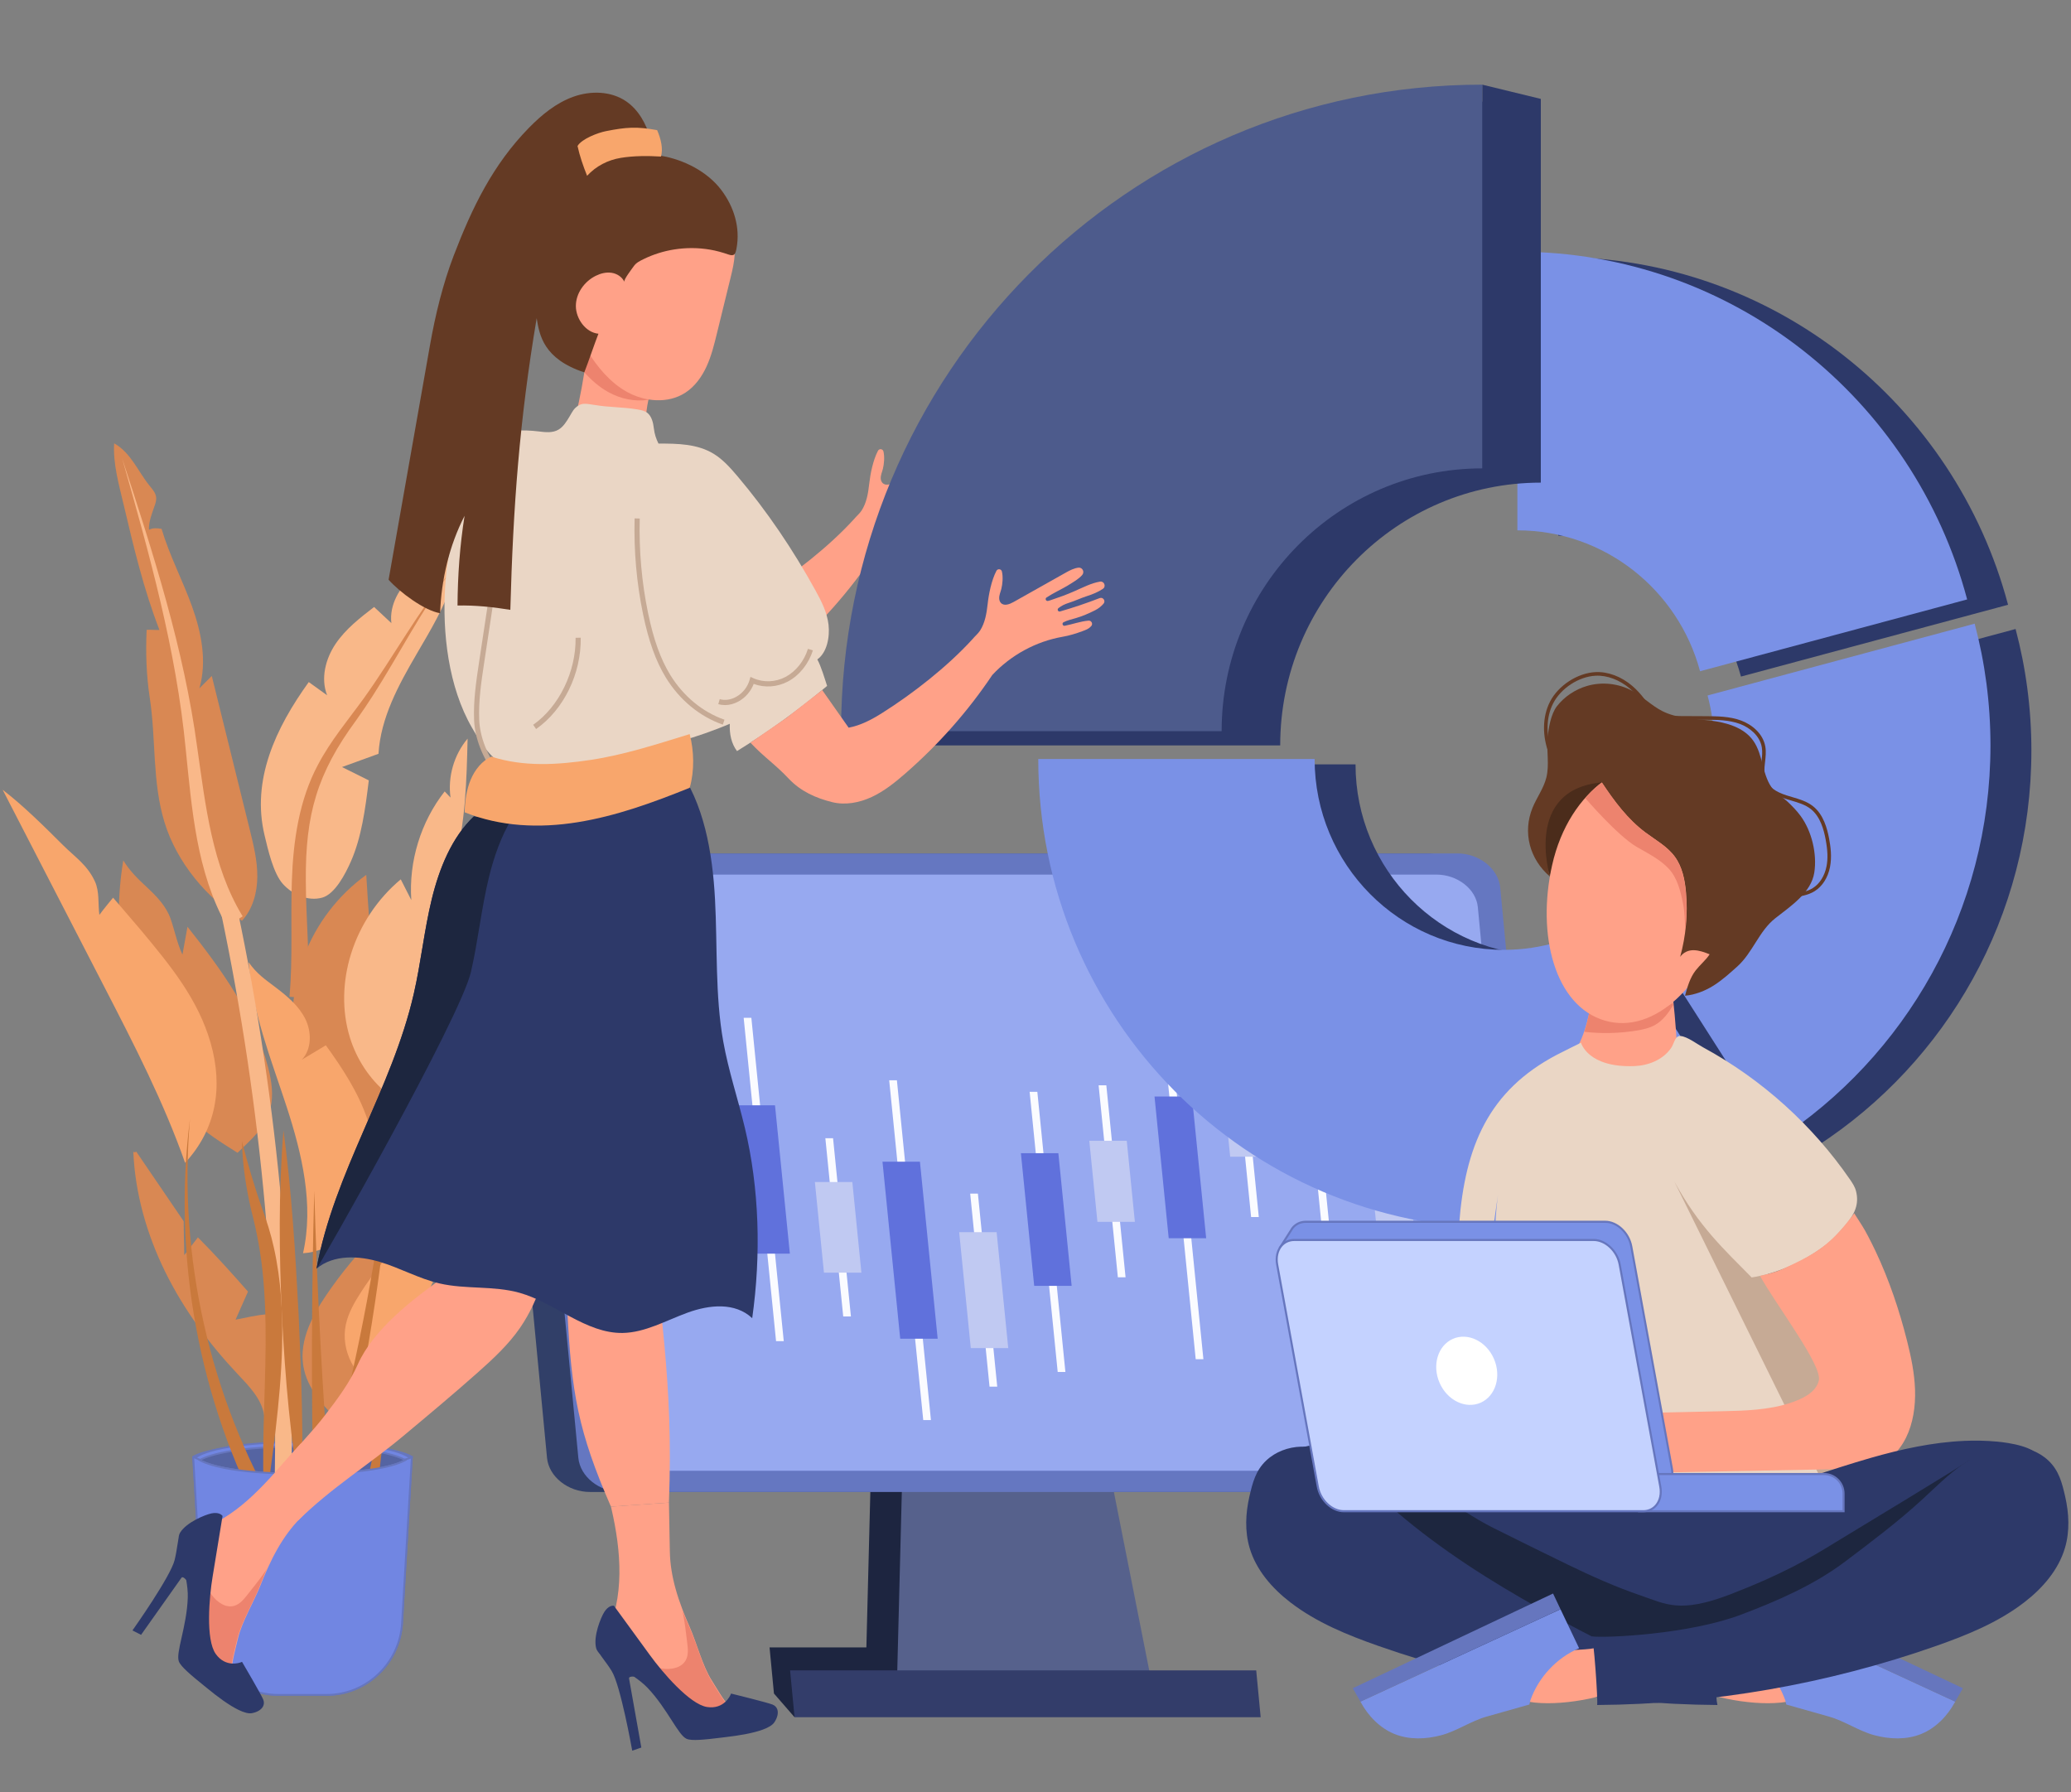 <svg width="690" height="597" viewBox="0 0 690 597" fill="none" xmlns="http://www.w3.org/2000/svg">
<rect x="0" y="0" width="690" height="597" fill="#808080" stroke="none"/>
<g clip-path="url(#clip0_1168_4698)">
<path d="M326.919 159.252C322.586 160.932 318.183 162.419 313.717 163.706C313.06 163.896 312.639 163.037 313.169 162.606C314.175 161.788 315.407 161.219 316.653 160.832C318.61 160.222 320.65 159.242 322.6 158.617C324.557 157.993 326.402 157.244 328.003 156.154C329.15 155.374 328.414 153.543 327.049 153.763C324.058 154.246 321.115 155.837 318.121 157.12C315.568 158.214 313.905 158.835 310.487 159.98C310.268 160.053 309.994 160.125 309.696 160.198C309.015 160.356 308.618 159.442 309.204 159.052C311.356 157.614 314.624 156.096 316.256 155.081C318.306 153.805 319.962 152.884 321.108 151.538C321.974 150.52 321.163 148.961 319.842 149.116C318.432 149.282 316.978 150.003 315.708 150.72C309.878 154.001 304.05 157.279 298.219 160.56C296.878 161.312 295.061 162.023 293.986 160.836C293.644 160.456 293.473 159.946 293.442 159.435C293.377 158.276 293.894 157.255 294.161 156.168C294.541 154.609 294.777 152.242 294.346 150.403C294.137 149.513 292.936 149.361 292.515 150.172C290.828 153.415 289.962 157.907 289.589 161.264C289.254 164.279 288.737 167.46 287.081 170.058C286.458 171.038 285.295 172.007 284.422 173.063C276.152 182.098 264.784 191.01 254.447 197.53C250.96 199.728 247.319 201.663 243.278 202.426L234.473 189.895L222.5 199.2L210.554 207.421C215.461 212.603 218.496 214.314 223.403 219.496C227.294 223.602 232.352 225.893 237.823 227.238C242.21 228.318 246.901 227.414 250.997 225.499C255.093 223.588 258.676 220.721 262.091 217.747C273.137 208.122 282.978 197.064 291.143 184.865C297.336 178.238 305.686 173.687 314.586 172.135C316.8 171.748 318.959 171.1 321.064 170.313C322.337 169.833 323.199 169.582 324.109 168.571C324.766 167.839 324.174 166.67 323.196 166.759C320.485 167.001 317.922 167.964 315.288 168.471C314.579 168.609 314.241 167.625 314.884 167.294C316.136 166.649 317.608 166.325 319.004 165.914C321.19 165.276 323.326 164.351 325.362 163.323C326.44 162.782 327.459 162.019 328.226 161.084C328.982 160.163 328.027 158.828 326.925 159.256L326.919 159.252Z" fill="#FFA188"/>
<path d="M507.512 485.661C508.111 491.943 502.68 497.036 495.378 497.036H196.556C189.254 497.036 182.851 491.94 182.252 485.661L164.137 295.686C163.538 289.4 168.969 284.308 176.271 284.308H475.093C482.395 284.308 488.798 289.4 489.397 295.686L507.512 485.661Z" fill="#313F68"/>
<path d="M372.611 555.203L368.019 548.824H256.394L257.859 564.176L264.723 572.07L266.694 564.545L369.484 564.176L368.926 558.328L373.049 559.815L372.611 555.203Z" fill="#1D2540"/>
<path d="M368.406 565.435H294.001C290.829 565.435 288.303 562.741 288.382 559.45L292.115 412.98C292.122 409.678 294.716 406.98 297.888 406.98H337.017C340.186 406.98 343.317 409.678 343.971 412.98L372.985 559.439C373.635 562.741 371.578 565.439 368.41 565.439L368.406 565.435Z" fill="#1D2540"/>
<path d="M378.897 565.435H304.492C301.323 565.435 298.795 562.741 298.873 559.45L302.607 412.98C302.613 409.678 305.207 406.98 308.379 406.98H347.508C350.677 406.98 353.808 409.678 354.462 412.98L383.476 559.439C384.126 562.741 382.069 565.439 378.901 565.439L378.897 565.435Z" fill="#56618C"/>
<path d="M517.946 485.661C518.544 491.943 513.114 497.036 505.812 497.036H206.989C199.687 497.036 193.285 491.94 192.686 485.661L174.571 295.686C173.972 289.4 179.402 284.308 186.704 284.308H485.527C492.829 284.308 499.231 289.4 499.83 295.686L517.946 485.661Z" fill="#6577C1"/>
<path d="M418.533 556.462H263.234L264.723 572.07H420.021L418.533 556.462Z" fill="#333D6A"/>
<path d="M509.015 479.158C509.573 485.009 504.413 489.753 497.483 489.753H213.933C207.004 489.753 200.937 485.009 200.379 479.158L183.506 302.193C182.948 296.338 188.111 291.595 195.041 291.595H478.591C485.521 291.595 491.588 296.338 492.145 302.193L509.019 479.158H509.015Z" fill="#97A9F0"/>
<path d="M497.504 489.98H213.953C206.911 489.98 200.718 485.123 200.15 479.154L183.276 302.19C182.708 296.218 187.975 291.36 195.017 291.36H478.567C485.609 291.36 491.8 296.218 492.371 302.19L509.244 479.154C509.812 485.123 504.55 489.98 497.507 489.98H497.504ZM195.061 291.819C188.269 291.819 183.187 296.473 183.731 302.19L200.605 479.154C201.149 484.871 207.12 489.522 213.912 489.522H497.463C504.255 489.522 509.337 484.871 508.789 479.154L491.916 302.19C491.372 296.469 485.401 291.819 478.612 291.819H195.061Z" fill="#97A9F0"/>
<path d="M400.94 452.806H398.377L385.569 325.004H388.135L400.94 452.806Z" fill="#FAFBFF"/>
<path d="M310.164 473.079H307.598L296.258 359.894H298.824L310.164 473.079Z" fill="#FAFBFF"/>
<path d="M208.199 381.705H205.636L198.581 311.301H201.147L208.199 381.705Z" fill="#FAFBFF"/>
<path d="M419.398 405.448H416.835L409.779 335.04H412.342L419.398 405.448Z" fill="#FAFBFF"/>
<path d="M283.504 438.561H280.938L274.987 379.187H277.554L283.504 438.561Z" fill="#FAFBFF"/>
<path d="M332.253 461.952H329.687L323.243 397.644H325.81L332.253 461.952Z" fill="#FAFBFF"/>
<path d="M354.964 457.057H352.397L343.045 363.734H345.612L354.964 457.057Z" fill="#FAFBFF"/>
<path d="M375.006 425.517H372.439L366.03 361.554H368.597L375.006 425.517Z" fill="#FAFBFF"/>
<path d="M234.928 416.888H232.362L223.136 324.797H225.699L234.928 416.888Z" fill="#FAFBFF"/>
<path d="M261.126 446.786H258.559L247.77 339.084H250.333L261.126 446.786Z" fill="#FAFBFF"/>
<path d="M492.376 439.106H489.813L483.862 379.732H486.429L492.376 439.106Z" fill="#FAFBFF"/>
<path d="M443.748 416.888H441.181L431.953 324.797H434.519L443.748 416.888Z" fill="#FAFBFF"/>
<path d="M469.398 441.335H466.832L456.042 333.633H458.605L469.398 441.335Z" fill="#FAFBFF"/>
<path d="M471.434 412.2H458.958L454.003 362.768H466.483L471.434 412.2Z" fill="#C0C9F2"/>
<path d="M401.861 412.507H389.381L384.652 365.3H397.131L401.861 412.507Z" fill="#6071DC"/>
<path d="M312.406 445.972H299.926L294.017 387.001H306.496L312.406 445.972Z" fill="#6071DC"/>
<path d="M211.142 361.602H198.663L195.638 331.404H208.117L211.142 361.602Z" fill="#6071DC"/>
<path d="M422.34 385.345H409.861L406.836 355.144H419.316L422.34 385.345Z" fill="#C0C9F2"/>
<path d="M286.998 423.971H274.519L271.494 393.773H283.973L286.998 423.971Z" fill="#C0C9F2"/>
<path d="M335.921 449.111H323.441L319.571 410.485H332.051L335.921 449.111Z" fill="#C0C9F2"/>
<path d="M357.044 428.363H344.565L340.137 384.175H352.616L357.044 428.363Z" fill="#6071DC"/>
<path d="M378.109 407.045H365.633L362.923 380.025H375.402L378.109 407.045Z" fill="#C0C9F2"/>
<path d="M237.484 392.935H225.004L220.576 348.751H233.056L237.484 392.935Z" fill="#C0C9F2"/>
<path d="M263.162 417.651H250.685L245.73 368.219H258.21L263.162 417.651Z" fill="#6071DC"/>
<path d="M495.873 424.52H483.394L480.369 394.318H492.845L495.873 424.52Z" fill="#6071DC"/>
<path d="M446.304 392.935H433.824L429.396 348.751H441.876L446.304 392.935Z" fill="#6071DC"/>
<path d="M122.03 291.45C112.675 298.184 105.355 307.751 101.27 318.584C97.187 329.417 96.353 341.471 98.912 352.77C101.218 362.965 108.719 371.138 116.234 378.348C119.96 376.089 123.933 373.66 125.774 369.689C127.31 366.374 127.132 362.541 126.92 358.887C125.637 336.579 123.313 313.761 122.03 291.453V291.45Z" fill="#D98853"/>
<path d="M146.216 393.418C131.677 403.81 118.78 416.616 108.709 431.441C103.997 438.379 99.754 446.49 101.02 454.804C102.248 462.887 108.37 469.208 114.314 474.769C116.028 462.701 120.419 450.981 126.294 440.328C133.678 426.938 144.146 415.174 149.313 400.763C149.765 399.504 150.179 398.172 150.008 396.844C149.833 395.516 147.534 393.611 146.216 393.418Z" fill="#D98853"/>
<path d="M79.144 384.044C73.686 380.622 68.18 377.162 63.581 372.632C58.87 367.992 55.236 362.351 52.166 356.475C41.076 335.244 37.117 310.304 41.079 286.64C43.334 290.325 46.031 292.854 49.182 295.8C52.334 298.746 55.413 302.003 56.84 306.088C58.206 310.004 59.007 314.275 60.789 318.015C61.347 314.924 61.905 311.836 62.466 308.745C73.662 322.841 84.917 338.346 89.389 355.834C90.508 360.212 91.162 364.842 90.101 369.234C88.565 375.606 83.795 379.463 79.144 384.041V384.044Z" fill="#D98853"/>
<path d="M92.807 564.645H108.784C122.126 564.645 133.162 554.164 133.952 540.733L137.22 485.378C137.22 485.378 132.166 481.003 100.794 481.003C69.422 481.003 64.372 485.378 64.372 485.378L67.639 540.733C68.433 554.161 79.466 564.645 92.807 564.645Z" fill="#7186E2"/>
<path d="M108.784 564.946H92.808C79.329 564.946 68.143 554.32 67.342 540.754L64.067 485.25L64.18 485.154C64.389 484.971 69.676 480.707 100.798 480.707C131.92 480.707 137.207 484.971 137.415 485.154L137.528 485.25L137.518 485.399L134.25 540.754C133.449 554.32 122.263 564.946 108.784 564.946ZM64.677 485.53L67.934 540.72C68.718 553.971 79.64 564.349 92.808 564.349H108.784C121.948 564.349 132.874 553.971 133.658 540.72L136.916 485.53C136.009 484.947 129.199 481.307 100.798 481.307C72.396 481.307 65.597 484.943 64.68 485.53H64.677Z" fill="#6676BE"/>
<path d="M65.289 486.427V486.448C65.446 486.61 70.695 491.709 100.794 491.709C130.893 491.709 136.142 486.61 136.296 486.451V486.399C136.135 486.241 130.889 481.141 100.791 481.141C70.692 481.141 65.443 486.241 65.285 486.399V486.427H65.289Z" fill="#5564A2"/>
<path d="M64.773 486.972C64.756 486.955 64.736 486.931 64.718 486.91C64.616 486.779 64.558 486.617 64.558 486.451V486.43C64.558 486.406 64.561 486.351 64.564 486.327C64.582 486.158 64.653 486.003 64.773 485.882C65.324 485.323 71.015 480.407 100.799 480.407C130.583 480.407 136.27 485.323 136.821 485.882C136.937 486.003 137.016 486.185 137.033 486.354C137.033 486.379 137.036 486.427 137.036 486.451C137.036 486.62 136.978 486.786 136.872 486.913C136.855 486.934 136.838 486.955 136.821 486.972C136.27 487.531 130.579 492.447 100.799 492.447C71.018 492.447 65.324 487.531 64.773 486.972ZM100.799 481.88C76.856 481.88 68.773 485.157 66.542 486.427C68.773 487.697 76.856 490.974 100.799 490.974C124.742 490.974 132.824 487.697 135.052 486.427C132.821 485.157 124.738 481.88 100.799 481.88Z" fill="#7186E2"/>
<path d="M100.799 492.747C70.895 492.747 65.122 487.752 64.561 487.182C64.537 487.158 64.51 487.124 64.486 487.096C64.342 486.913 64.26 486.682 64.26 486.448C64.26 486.392 64.263 486.323 64.267 486.292C64.291 486.058 64.393 485.837 64.561 485.668C65.119 485.099 70.891 480.103 100.799 480.103C130.706 480.103 136.472 485.099 137.033 485.668C137.194 485.83 137.303 486.075 137.327 486.32C137.327 486.351 137.331 486.413 137.331 486.444C137.331 486.679 137.248 486.91 137.101 487.096C137.077 487.127 137.053 487.155 137.026 487.179C136.468 487.748 130.696 492.74 100.795 492.74L100.799 492.747ZM100.799 480.703C71.134 480.703 65.526 485.54 64.985 486.089C64.917 486.161 64.872 486.254 64.862 486.351C64.862 486.368 64.859 486.406 64.859 486.423C64.859 486.544 64.893 486.641 64.954 486.717C64.965 486.731 64.978 486.744 64.989 486.755C65.529 487.307 71.141 492.14 100.802 492.14C130.463 492.14 136.071 487.303 136.612 486.755C136.626 486.744 136.632 486.731 136.643 486.72C136.704 486.644 136.739 486.541 136.739 486.444C136.739 486.427 136.739 486.396 136.739 486.379C136.728 486.272 136.677 486.151 136.612 486.085C136.071 485.533 130.463 480.7 100.802 480.7L100.799 480.703ZM100.799 491.271C77.023 491.271 68.821 488.066 66.398 486.686L65.94 486.423L66.398 486.161C68.821 484.781 77.023 481.576 100.799 481.576C124.574 481.576 132.776 484.785 135.199 486.161L135.657 486.423L135.199 486.686C132.776 488.066 124.574 491.271 100.799 491.271ZM67.179 486.427C70.094 487.886 78.577 490.674 100.799 490.674C123.02 490.674 131.503 487.886 134.415 486.427C131.503 484.968 123.02 482.18 100.799 482.18C78.577 482.18 70.094 484.968 67.179 486.427Z" fill="#6676BE"/>
<path d="M138.749 217.985C132.744 228.287 126.811 239.189 126.106 251.119C122.054 252.592 117.999 254.062 113.948 255.535C116.921 257.015 119.898 258.495 122.872 259.975C121.705 269.566 120.459 278.923 116.904 286.992C115.097 291.091 111.587 297.915 107.285 299.06C102.638 300.299 97.577 298.112 94.316 294.555C91.055 290.998 89.272 282.973 88.143 278.264C83.729 259.861 91.825 242.536 102.874 227.224C106.283 229.674 105.581 229.17 108.989 231.62C106.793 226.044 108.438 219.531 111.768 214.559C115.097 209.588 119.912 205.855 124.638 202.212C126.557 204.002 128.477 205.789 130.393 207.58C129.664 201.511 133.114 195.546 137.812 191.679C140.258 189.664 145.426 185.645 148.728 185.641C152.639 185.635 151.783 190.544 151.017 193.076C148.32 201.967 143.386 210.023 138.746 217.985H138.749Z" fill="#F9B889"/>
<path d="M150.001 190.603C140.241 203.568 132.946 218.134 124.196 231.778C122.455 234.518 120.593 237.226 118.728 239.865C105.636 257.622 101.732 271.336 101.889 293.371C101.93 306.202 103.285 319.191 102.618 332.508L96.441 332.063C97.595 319.429 96.777 306.43 97.246 293.289C97.697 280.147 99.648 266.537 105.927 254.797C110.17 246.713 115.932 239.924 121.195 232.658C131.084 218.855 139.232 203.771 150.001 190.603Z" fill="#D98853"/>
<path d="M80.595 306.75C84.216 302.873 85.701 297.363 85.731 292.04C85.762 286.716 84.476 281.486 83.199 276.318C78.987 259.275 74.775 242.235 70.562 225.192C69.183 226.565 67.804 227.939 66.429 229.312C69.009 220.404 67.13 210.775 63.992 202.053C60.851 193.332 56.471 185.069 53.833 176.182C52.379 175.93 50.921 175.805 49.617 176.502C49.535 173.746 50.609 171.11 51.513 168.505C51.824 167.608 52.122 166.673 52.029 165.728C51.882 164.193 50.763 162.968 49.798 161.774C47.858 159.373 46.335 156.665 44.57 154.129C42.804 151.593 40.734 149.178 38.037 147.695C37.596 154.35 39.632 161.502 41.165 167.988C44.505 182.129 47.862 196.326 53.121 209.86C51.561 209.909 50.418 209.764 48.857 209.809C48.505 217.375 48.761 225.006 49.901 232.493C52.019 246.417 50.685 260.493 54.811 273.951C58.942 287.41 68.851 299.109 80.595 306.747V306.75Z" fill="#D98853"/>
<path d="M40.669 152.618C51.002 184.179 61.272 216.033 65.717 249.097C68.488 268.304 70.613 288.486 80.852 305.274L75.527 308.458C65.46 290.484 63.941 269.597 61.877 249.58C58.729 216.526 49.733 184.451 40.669 152.618Z" fill="#F9B889"/>
<path d="M140.803 337.017C141.734 328.523 142.059 319.926 143.968 311.601C145.857 303.376 149.262 295.579 151.472 287.434C155.116 274.027 155.466 259.965 155.791 246.068C151.27 251.416 149.145 258.747 150.1 265.706C149.45 265.023 148.803 264.34 148.153 263.656C140.194 273.786 136.149 286.961 137.035 299.85C135.865 297.549 134.695 295.248 133.524 292.944C125.77 299.412 119.929 308.182 116.925 317.866C114.143 326.833 113.808 336.652 116.572 345.622C118.81 352.881 123.122 359.48 128.977 364.283C130.914 365.87 133.829 370.206 135.725 366.915C137.692 363.496 137.706 357.241 138.394 353.343C139.348 347.926 140.201 342.486 140.799 337.017H140.803Z" fill="#F9B889"/>
<path d="M82.853 320.571C83.965 337.149 90.32 352.825 95.469 368.609C100.619 384.393 104.64 401.315 100.958 417.51C110.331 416.954 119.135 409.416 122.646 400.636C126.157 391.855 125.452 381.792 122.396 372.839C119.341 363.886 114.095 355.872 108.555 348.23C105.882 349.834 103.21 351.438 100.537 353.043C103.88 349.569 103.874 343.817 101.738 339.481C99.603 335.144 95.778 331.936 91.945 329.02C88.112 326.105 85.645 324.508 82.853 320.568V320.571Z" fill="#F8A66C"/>
<path d="M0.882 263.108C6.155 273.327 11.425 283.549 16.698 293.768C22.772 305.543 28.846 317.314 34.92 329.089C44.727 348.102 54.565 367.188 61.669 387.384C72.01 376.22 74.394 362.216 70.203 347.536C66.011 332.857 56.762 321.648 47.013 309.956C45.076 307.634 37.674 299.057 37.674 299.057C37.674 299.057 34.619 302.707 33.11 304.784C32.613 301.068 33.185 297.039 31.621 293.637C29.092 288.138 24.983 285.523 20.982 281.541C14.775 275.362 7.949 268.549 0.886 263.104L0.882 263.108Z" fill="#F8A66C"/>
<path d="M126.383 462.77C118.328 459.399 113.366 449.819 115.231 441.228C116.069 437.371 118.075 433.883 120.21 430.571C133.894 409.364 154.302 392.642 177.691 383.479C171.921 392.321 164.095 398.472 157.255 406.501C143.362 422.805 137.008 444.112 131.009 464.74C130.332 464.281 127.139 463.088 126.386 462.77H126.383Z" fill="#F8A66C"/>
<path d="M88.024 471.516C87.168 466.02 82.966 461.777 79.165 457.743C69.624 447.628 61.261 436.309 55.099 423.809C48.936 411.31 45.008 397.606 44.412 383.661C44.645 383.937 45.155 383.913 45.377 383.627C50.65 391.369 55.923 399.111 61.196 406.849C61.196 410.651 61.385 414.325 61.385 418.13C62.877 416.14 64.447 414.208 65.939 412.221C71.698 417.992 77.238 424.161 82.624 430.285C81.324 433.352 79.781 436.571 78.48 439.638C81.69 439.048 85.735 438.013 88.992 437.861C91.23 442.884 92.927 448.366 94.375 453.676C95.398 457.433 96.223 461.38 95.49 465.206C94.755 469.032 91.795 470.671 88.024 471.519V471.516Z" fill="#D98853"/>
<path d="M96.893 501.759L91.322 501.596C93.228 435.443 87.295 369.071 73.689 304.325L79.141 303.159C92.838 368.34 98.809 435.16 96.893 501.759Z" fill="#F9B889"/>
<path d="M132.505 460.231C127.139 476.936 125.035 494.507 126.209 511.664L120.638 511.746C121.308 493.841 125.404 476.267 132.505 460.231Z" fill="#C9793C"/>
<path d="M132.231 359.07C130.698 392.556 126.886 425.938 120.764 458.892C118.653 470.509 115.922 482.17 115.481 493.982C115.258 499.299 115.604 504.798 116.634 510.001L111.155 511.029C110.16 504.902 110.088 498.636 110.615 492.478C111.641 480.845 114.673 469.501 117.181 458.151C124.48 425.534 129.486 392.397 132.231 359.073V359.07Z" fill="#C9793C"/>
<path d="M104.418 496.763C103.689 463.384 103.788 430.009 104.709 396.682C105.646 430.009 107.405 463.291 109.985 496.484L104.421 496.763H104.418Z" fill="#C9793C"/>
<path d="M100.456 500.296C96.763 479.93 95.025 459.272 93.947 438.624C93.01 417.968 92.739 397.234 94.45 376.603C97.201 397.079 98.44 417.734 99.511 438.348C100.432 458.972 101.198 479.648 100.456 500.296Z" fill="#C9793C"/>
<path d="M80.592 380.236C82.563 387.712 84.691 395.126 87.268 402.398C88.838 406.666 90.265 411.124 91.234 415.577C93.684 426.473 94.262 437.727 93.985 448.863C93.458 466.955 90.765 485.054 88.312 502.959C88.086 500.372 87.915 497.774 87.832 495.18C87.206 477.257 88.763 459.03 88.466 441.111C88.394 436.026 88.154 430.961 87.703 425.9C87.028 418.251 85.714 410.885 83.771 403.437C81.974 395.833 80.814 388.036 80.592 380.232V380.236Z" fill="#C9793C"/>
<path d="M63.297 372.804C59.307 418.593 69.86 465.516 93.05 504.926L88.201 507.693C66.267 466.714 57.415 418.848 63.297 372.804Z" fill="#C9793C"/>
<path d="M66.694 486.341C66.639 486.368 66.588 486.399 66.54 486.427C68.771 487.693 76.854 490.974 100.793 490.974C124.733 490.974 132.818 487.697 135.046 486.427C134.964 486.379 134.872 486.33 134.772 486.279C135.604 486.054 136.418 485.789 137.212 485.475L133.948 540.737C133.154 554.168 122.125 564.646 108.78 564.646H92.803C79.458 564.646 68.429 554.168 67.635 540.737L64.367 485.382C64.367 485.382 64.384 485.368 64.422 485.34C65.154 485.73 65.914 486.065 66.694 486.344V486.341Z" fill="#7186E2"/>
<path d="M108.783 564.946H92.807C79.328 564.946 68.142 554.32 67.341 540.754L64.063 485.25L64.176 485.15C64.176 485.15 64.2 485.13 64.248 485.095L64.398 484.988L64.563 485.075C65.281 485.454 66.031 485.789 66.797 486.058L67.43 486.285L67.174 486.423C70.085 487.883 78.565 490.674 100.797 490.674C123.029 490.674 131.505 487.886 134.417 486.427L133.962 486.185L134.701 485.989C135.515 485.771 136.326 485.506 137.11 485.195L137.541 485.026L134.249 540.754C133.448 554.32 122.262 564.946 108.783 564.946ZM64.693 485.813L67.933 540.716C68.713 553.964 79.639 564.345 92.803 564.345H108.78C121.944 564.345 132.87 553.968 133.65 540.716L136.887 485.916C136.446 486.078 135.994 486.23 135.543 486.368L135.645 486.427L135.187 486.686C132.764 488.062 124.562 491.271 100.79 491.271C77.018 491.271 68.816 488.066 66.39 486.686L65.935 486.427L65.99 486.396C65.548 486.22 65.114 486.027 64.689 485.813H64.693Z" fill="#6676BE"/>
<path d="M598.581 386.201C574.388 401.919 545.586 411.034 514.673 411.034C429 411.034 359.553 341.013 359.553 254.638H451.625C451.625 289.742 479.859 318.208 514.677 318.208C527.221 318.208 538.907 314.513 548.724 308.148L598.585 386.204L598.581 386.201Z" fill="#2D3969"/>
<path d="M676.801 250.098C676.801 305.305 648.434 353.829 605.589 381.66L555.729 303.604C573.173 292.298 584.729 272.561 584.729 250.098C584.729 244.343 583.973 238.765 582.546 233.469L671.535 209.547C674.974 222.481 676.805 236.077 676.805 250.098H676.801Z" fill="#2D3969"/>
<path d="M669.031 201.473L580.041 225.396C572.797 198.351 548.293 178.459 519.176 178.459V85.626C590.94 85.626 651.315 134.754 669.031 201.47V201.473Z" fill="#2D3969"/>
<path d="M584.952 384.424C560.759 400.142 531.957 409.257 501.044 409.257C415.37 409.257 345.923 339.236 345.923 252.861H437.996C437.996 287.965 466.23 316.431 501.047 316.431C513.592 316.431 525.278 312.736 535.095 306.371L584.955 384.427L584.952 384.424Z" fill="#7A91E6"/>
<path d="M663.169 248.321C663.169 303.528 634.802 352.053 591.956 379.884L542.096 301.827C559.541 290.522 571.097 270.784 571.097 248.321C571.097 242.567 570.34 236.988 568.913 231.692L657.903 207.77C661.342 220.704 663.169 234.3 663.169 248.321Z" fill="#7A91E6"/>
<path d="M655.401 199.697L566.412 223.619C559.168 196.575 534.664 176.682 505.547 176.682V83.852C577.31 83.852 637.686 132.981 655.401 199.697Z" fill="#7A91E6"/>
<path d="M493.847 28.2V33.855C387.095 43.601 303.019 132.511 299.837 241.901L299.854 240.724L282.276 240.879L280.223 243.577L299.734 248.328H426.528C426.528 199.976 465.408 160.784 513.359 160.784V32.951L493.847 28.2Z" fill="#2D3969"/>
<path d="M493.847 28.2V156.037C445.896 156.037 407.017 195.226 407.017 243.581H280.223C280.223 124.628 375.864 28.2 493.847 28.2Z" fill="#4D5B8C"/>
<path d="M568.949 547.32C572.364 549.735 577.466 549.372 581.305 549.793C590.674 552.729 592.792 563.055 597.042 566.577C587.878 568.83 571.772 566.26 563.025 561.93L568.945 547.32H568.949Z" fill="#FFA188"/>
<path d="M584.772 536.083C582.705 540.419 580.638 544.753 578.571 549.089C586.031 552.277 592.06 558.715 594.788 566.405C594.907 566.884 595.024 567.364 595.143 567.844C599.914 569.193 604.684 570.542 609.454 571.89C614.545 573.329 619.36 576.707 624.472 578.069C629.585 579.432 635.152 579.653 640.059 577.669C644.986 575.679 648.894 571.59 651.426 566.888L584.768 536.09L584.772 536.083Z" fill="#7A91E6"/>
<path d="M651.433 566.885L584.771 536.083L587.245 530.863L653.969 562.413L651.433 566.885Z" fill="#6676BE"/>
<path d="M487.014 407.974C486.118 421.515 485.218 435.108 486.142 448.646C487.066 462.187 489.879 475.763 496.034 487.831C505.239 488.904 514.537 490.225 523.8 490.453C523.717 490.163 523.635 489.463 523.553 489.173L513.445 431.886C512.713 425.137 511.734 418.027 510.998 411.279C508.049 412.031 504.993 410.889 502.091 409.964C497.194 408.401 492.116 407.411 486.99 407.021C486.977 407.48 487.038 407.515 487.008 407.974H487.014Z" fill="white"/>
<path d="M524.488 490.988L523.79 490.97C516.159 490.781 508.415 489.842 500.925 488.935C499.272 488.735 497.622 488.535 495.976 488.345L495.703 488.314L495.576 488.069C490.016 477.167 486.666 463.916 485.625 448.684C484.698 435.087 485.612 421.287 486.498 407.939C486.512 407.736 486.505 407.639 486.494 407.518C486.484 407.394 486.471 407.249 486.481 407.004L486.498 406.466L487.032 406.507C492.192 406.901 497.314 407.898 502.249 409.471L502.961 409.702C505.589 410.554 508.306 411.431 510.875 410.779L511.447 410.634L511.512 411.224C511.878 414.594 512.313 418.117 512.733 421.518C513.154 424.92 513.589 428.439 513.955 431.813L524.056 489.059C524.101 489.232 524.142 489.473 524.183 489.729C524.221 489.946 524.258 490.194 524.293 490.312L524.484 490.988H524.488ZM496.37 487.348C497.927 487.531 499.487 487.721 501.051 487.907C508.306 488.787 515.803 489.694 523.18 489.915C523.18 489.908 523.18 489.901 523.18 489.894C523.146 489.677 523.105 489.428 523.071 489.311L523.061 489.259L512.949 431.937C512.583 428.567 512.148 425.044 511.727 421.643C511.33 418.424 510.92 415.105 510.567 411.9C507.905 412.379 505.243 411.517 502.663 410.682L501.955 410.454C497.277 408.96 492.435 407.994 487.545 407.58C487.552 407.687 487.552 407.818 487.542 408.005C486.659 421.315 485.745 435.08 486.669 448.608C487.692 463.584 490.96 476.618 496.384 487.345L496.37 487.348Z" fill="#6362BF"/>
<path d="M559.563 358.559C557.335 363.234 553.469 365.439 548.469 366.65C543.47 367.86 538.121 367.095 533.382 365.083C528.643 363.072 524.379 359.411 520.728 355.761C522.155 354.243 523.401 352.577 524.478 350.804C526.401 347.65 527.794 344.155 528.735 340.561C529.515 337.58 530.09 334.613 530.381 331.615C530.638 328.965 530.669 326.291 530.422 323.573C539.388 328.448 546.659 328.361 556.257 324.911C557.328 330.835 557.879 336.693 558.314 342.465C558.663 347.081 558.933 351.642 559.334 356.13C559.405 356.945 559.484 357.752 559.566 358.559H559.563Z" fill="#FFA188"/>
<path d="M557.444 334.858C555.884 337.456 554.077 339.915 551.497 341.406C549.584 342.51 547.384 342.989 545.208 343.338C539.476 344.259 533.618 344.397 527.849 343.742C528.129 342.896 528.379 342.041 528.605 341.182C529.005 339.643 529.354 338.108 529.635 336.569C536.41 337.683 543.36 337.694 550.139 336.603C552.315 336.255 554.515 335.772 556.428 334.671C556.75 334.485 557.359 334.071 557.359 334.071C557.359 334.071 557.369 334.164 557.41 334.551C557.417 334.609 557.431 334.72 557.438 334.809C557.438 334.83 557.451 334.841 557.441 334.858H557.444Z" fill="#ED836E"/>
<path d="M518.301 267.772C514.718 272.806 512.867 279.568 514.393 285.567C514.578 286.289 516.406 292.029 516.406 292.029C516.406 292.029 517.456 287.161 518.021 286.851C521.898 284.702 525.077 281.417 527.575 277.736C530.072 274.055 531.927 269.97 533.573 265.827C534.028 264.685 534.47 263.522 534.641 262.304C534.795 261.2 534.945 258.954 533.426 258.989C532.023 259.023 530.517 259.451 529.186 259.875C526.408 260.762 523.807 262.225 521.6 264.143C520.365 265.216 519.249 266.434 518.298 267.772H518.301Z" fill="#4B2C1B"/>
<path d="M574.927 304.687C568.37 327.575 551.415 344.873 534.702 340.005C517.99 335.137 511.92 311.46 517.124 288.224C522.866 262.587 543.213 249.97 559.925 254.838C576.637 259.706 581.486 281.8 574.927 304.687Z" fill="#FFA188"/>
<path d="M516.409 292.029C516.409 292.029 507.502 263.011 533.659 260.658C537.803 266.882 542.241 272.882 548.219 277.339C551.63 279.882 555.507 281.983 558.026 285.423C560.497 288.8 561.366 293.095 561.735 297.277C562.372 304.48 561.705 311.798 559.781 318.767C560.856 317.273 562.491 316.511 564.322 316.552C566.149 316.593 567.908 317.239 569.609 317.922C568.292 319.895 566.434 321.392 564.969 323.259C563.07 325.677 562.214 328.741 561.4 331.715C564.709 331.432 568.223 330.066 571.022 328.268C573.821 326.471 576.316 324.232 578.793 322.003C584.029 317.297 586.02 310.173 591.506 305.881C596.782 301.752 603.445 297.342 604.475 290.674C605.433 284.474 603.64 276.901 599.917 271.83C598.603 270.039 597.049 268.449 595.427 266.941C593.993 265.606 592.091 264.56 590.849 263.094C587.026 258.582 587.567 251.595 584.145 246.765C580.987 242.308 575.194 240.686 569.797 240.041C564.401 239.396 558.751 239.365 553.885 236.919C550.334 235.132 547.48 232.182 544.007 230.243C539.414 227.68 533.803 227.045 528.759 228.515C524.892 229.643 521.227 232.041 518.739 235.253C516.686 237.906 515.92 242.574 515.622 245.851C515.222 250.253 516.272 254.783 515.194 259.068C514.301 262.622 512.033 265.647 510.633 269.028C507.218 277.287 509.63 286.261 516.416 292.029H516.409Z" fill="#643A24"/>
<path d="M561.674 297.267C562.033 301.393 561.968 305.557 561.482 309.673C561.311 306.823 561.308 303.766 560.736 300.968C559.898 296.859 558.841 292.495 556.011 289.432C553.126 286.309 548.999 284.274 545.331 282.145C538.905 278.423 528.17 265.885 528.17 265.885C528.17 265.885 530.292 263.17 533.71 260.676C537.837 266.896 542.258 272.892 548.216 277.339C551.614 279.879 555.48 281.973 557.989 285.416C560.449 288.79 561.311 293.085 561.674 297.263V297.267Z" fill="#ED836E"/>
<path d="M516.173 251.388C513.754 245.34 513.846 238.741 516.426 233.738C519.198 228.363 525.546 224.226 531.517 223.906C535.681 223.681 540.164 225.365 543.846 228.522C546.799 231.054 549.304 234.435 551.72 239.165L550.659 239.717C548.315 235.132 545.902 231.865 543.073 229.439C539.62 226.479 535.414 224.903 531.579 225.11C525.997 225.41 520.071 229.274 517.48 234.297C515.061 238.992 514.982 245.216 517.275 250.943L516.17 251.392L516.173 251.388Z" fill="#643A24"/>
<path d="M587.42 304.132L586.294 303.742C587.611 299.885 592.087 298.574 594.64 298.136C595.41 298.005 596.2 297.898 596.963 297.798C599.516 297.46 601.929 297.139 603.975 295.862C606.254 294.437 607.917 291.802 608.543 288.631C609.039 286.116 608.947 283.335 608.245 279.609C607.657 276.487 606.504 272.043 603.297 269.515C601.443 268.055 599.061 267.358 596.755 266.682C596.125 266.499 595.492 266.313 594.873 266.113C590.804 264.809 588.313 262.918 587.249 260.331C586.373 258.202 586.633 255.922 586.883 253.717C587.06 252.133 587.249 250.491 586.989 248.973C586.315 244.975 582.787 242.325 579.71 241.176C576.093 239.827 572.138 239.807 568.315 239.789L554.597 239.72L554.604 238.52L568.322 238.589C572.066 238.606 576.309 238.627 580.124 240.052C583.512 241.314 587.406 244.271 588.166 248.773C588.45 250.464 588.255 252.189 588.067 253.855C587.824 256.004 587.594 258.033 588.351 259.875C589.271 262.114 591.523 263.784 595.232 264.971C595.844 265.168 596.464 265.347 597.083 265.53C599.496 266.237 601.99 266.965 604.026 268.569C607.551 271.343 608.786 276.07 609.409 279.385C609.901 281.997 610.381 285.436 609.706 288.862C609.019 292.361 607.157 295.283 604.598 296.88C602.336 298.295 599.68 298.646 597.114 298.988C596.361 299.088 595.584 299.192 594.835 299.319C592.542 299.713 588.535 300.861 587.416 304.132H587.42Z" fill="#643A24"/>
<path d="M503.55 392.411C502.335 425.972 496.189 462.084 499.933 495.456C542.761 497.674 586.215 499.927 627.326 487.621C617.262 475.897 610.494 463.039 602.637 449.439C592.094 431.185 581.425 411.593 575.707 391.603L503.55 392.414V392.411Z" fill="#C6AA95"/>
<path d="M557.838 393.601C566.078 408.646 574.249 416.061 583.608 425.576C592.115 424.213 600.327 420.566 607.308 415.491C610.292 413.321 612.509 410.906 614.884 408.098C617.923 404.506 619.497 401.139 618.364 396.765C617.998 395.357 617.18 394.119 616.355 392.921C610.127 383.879 602.832 375.592 594.702 368.247C586.404 360.753 577.233 354.24 567.426 348.913C565.424 347.826 562.225 345.366 559.963 345.142C558.023 344.949 557.78 347.671 556.787 349.106C554.033 353.094 549.18 354.985 544.496 355.161C528.967 355.741 526.747 347.374 526.747 347.374C526.747 347.374 520.854 350.262 518.777 351.352C495.895 363.317 488.09 381.999 486.143 407.915C489.41 409.14 493.873 410.661 497.062 412.079L499.474 395.292C495.891 416.53 497.093 490.387 499.594 514.193L549.389 521.465C560.818 521.655 572.887 512.461 584.227 511.043L606.658 492.609" fill="#EAD6C5"/>
<path d="M622.529 412.093C623.36 413.673 624.157 415.281 624.924 416.906C627.151 421.619 629.119 426.5 630.854 431.492C632.592 436.488 634.094 441.598 635.398 446.773C636.729 452.055 637.855 457.457 638.036 462.963C638.218 468.47 637.403 474.124 635.059 478.896C632.76 483.574 628.582 487.917 623.853 488.104C620.937 488.217 618.005 488.963 615.072 489.19C611.924 489.435 608.766 489.501 605.614 489.56C579.42 490.06 553.222 490.56 527.027 491.06C526.658 483.87 525.197 476.757 522.729 470.164C541.358 471.195 556.421 470.45 574.03 470.129C581.185 469.998 589.316 469.708 596.211 467.459C600.413 466.089 605.074 463.94 605.991 459.872C607.127 454.828 591.882 434.922 586.39 425.048C586.39 425.048 590.89 424.147 593.682 422.874C604.844 417.782 609.898 414.86 617.762 404.21L617.769 404.199C617.769 404.199 620.646 408.619 621.396 409.978C621.783 410.679 622.159 411.382 622.532 412.093H622.529Z" fill="#FFA188"/>
<path d="M654.383 480.02C643.878 480.479 633.424 482.777 623.278 485.685C609.594 489.608 596.225 494.655 582.386 497.977C558.94 503.608 531.791 505.623 508.498 498.681C496.138 495 484.449 489.321 472.199 485.288C459.948 481.255 446.682 478.892 434.185 482.08C432.108 494.103 434.777 506.896 441.484 517.056C448.191 527.216 458.864 534.637 470.666 537.349C489.503 541.675 506.907 546.692 525.816 550.69C536.557 552.964 547.415 555.244 558.385 554.968C570.43 554.665 582.243 551.27 593.299 546.436C601.997 542.634 609.809 537.563 618.58 533.958C627.593 530.256 636.524 526.268 644.897 521.237C656.152 514.475 666.472 505.685 673.309 494.414C674.914 491.771 680.608 488.656 679.581 485.733C678.247 481.938 669.347 480.627 665.37 480.258C661.709 479.92 658.044 479.855 654.386 480.013L654.383 480.02Z" fill="#2D3969"/>
<path d="M442.035 483.412C439.297 482.435 436.44 481.88 433.535 481.942C429.285 482.035 424.949 483.625 421.835 486.589C418.335 489.922 417.315 493.979 416.265 498.564C414.985 504.174 414.694 510.087 416.333 515.655C418.513 523.063 423.858 529.162 429.952 533.844C438.637 540.516 448.926 544.701 459.237 548.323C495.484 561.054 533.816 567.73 572.2 568.006C571.399 564.407 572.117 559.777 572.23 556.127C572.265 555.044 574.793 541.254 573.839 541.354C556.859 543.176 539.983 538.07 523.657 533.023C513.377 529.845 503.033 526.64 493.479 521.669C485.12 517.318 477.496 511.677 470.313 505.585C463.555 499.854 457.512 492.74 450.258 487.728C447.712 485.968 444.936 484.45 442.028 483.412H442.035Z" fill="#2D3969"/>
<path d="M465.947 488.355C470.299 491.374 474.652 494.393 479.005 497.412C485.037 501.597 491.094 505.795 497.657 509.073C506.01 513.244 513.987 517.184 522.384 521.262C530.189 525.05 538.497 528.769 546.71 531.55C554.922 534.327 559.607 537.625 576.446 531.156C593.634 524.553 603.027 519.081 611.39 513.896C616.451 510.76 655.916 487.027 656.227 486.334C652.928 493.71 643.244 503.325 636.787 508.127C634.231 510.028 631.655 511.905 629.064 513.758C617.283 522.183 605.173 530.132 592.936 537.867C586.814 541.737 580.662 545.553 574.496 549.352C571.464 551.218 568.367 553.005 565.383 554.947C563.043 556.472 560.859 558.146 557.917 558.063C555.805 558.001 553.834 557.038 551.942 556.093C517.538 538.926 482.512 521.324 455.072 494.258C453.618 492.823 452.074 491.064 452.297 489.025C452.56 486.586 455.387 485.13 457.796 485.451C460.208 485.771 463.945 486.972 465.95 488.359L465.947 488.355Z" fill="#1D263F"/>
<path d="M557.034 489.218L543.497 415.205C542.673 410.689 538.789 407.022 534.823 407.022H435.065C433.087 407.022 431.462 407.936 430.435 409.374V409.412C430.353 409.526 430.278 409.664 430.206 409.788L426.548 415.502L429.559 416.178L442.925 489.214C443.75 493.731 447.633 497.37 451.599 497.37H551.357C555.32 497.37 557.866 493.734 557.038 489.218H557.034Z" fill="#7A91E6"/>
<path d="M551.351 497.715H451.589C447.473 497.715 443.432 493.931 442.579 489.277L429.255 416.464L425.987 415.729L429.96 409.512C430.001 409.44 430.045 409.368 430.086 409.302V409.257L430.148 409.174C431.301 407.563 433.043 406.677 435.055 406.677H534.816C538.929 406.677 542.971 410.475 543.826 415.143L557.363 489.156C557.815 491.616 557.301 493.962 555.957 495.587C554.824 496.96 553.185 497.715 551.344 497.715H551.351ZM427.096 415.274L429.847 415.892L443.254 489.152C444.047 493.493 447.788 497.025 451.589 497.025H551.351C552.986 497.025 554.437 496.356 555.436 495.145C556.648 493.675 557.106 491.54 556.696 489.28L543.159 415.267C542.361 410.91 538.621 407.367 534.823 407.367H435.062C433.31 407.367 431.787 408.122 430.767 409.495V409.53L430.709 409.613C430.654 409.688 430.603 409.778 430.555 409.864L430.493 409.968L427.096 415.274Z" fill="#6676BE"/>
<path d="M607.743 491.06H546.067V503.449H614.227V497.598C614.227 493.986 611.325 491.06 607.743 491.06Z" fill="#7A91E6"/>
<path d="M614.569 503.794H545.725V490.715H607.743C611.507 490.715 614.569 493.803 614.569 497.598V503.794ZM546.409 503.104H613.885V497.598C613.885 494.183 611.13 491.405 607.743 491.405H546.409V503.104Z" fill="#6676BE"/>
<path d="M547.487 503.449H447.729C443.767 503.449 439.883 499.789 439.055 495.273L425.518 421.267C424.693 416.751 427.236 413.09 431.198 413.09H530.956C534.919 413.09 538.803 416.751 539.631 421.267L553.168 495.273C553.992 499.789 551.45 503.449 547.487 503.449Z" fill="#C4D2FF"/>
<path d="M547.488 503.794H447.726C443.613 503.794 439.568 499.999 438.716 495.335L425.179 421.329C424.728 418.862 425.244 416.509 426.593 414.874C427.729 413.501 429.361 412.742 431.198 412.742H530.96C535.076 412.742 539.118 416.537 539.97 421.201L553.507 495.207C553.958 497.674 553.442 500.027 552.093 501.662C550.957 503.035 549.325 503.794 547.488 503.794ZM431.198 413.435C429.57 413.435 428.122 414.104 427.12 415.315C425.901 416.792 425.439 418.938 425.853 421.201L439.39 495.207C440.188 499.561 443.928 503.101 447.726 503.101H547.488C549.116 503.101 550.564 502.431 551.566 501.217C552.785 499.74 553.247 497.595 552.832 495.331L539.296 421.325C538.498 416.971 534.758 413.432 530.96 413.432H431.198V413.435Z" fill="#6676BE"/>
<path d="M493.319 467.29C498.315 465.071 500.288 458.515 497.725 452.648C495.162 446.78 489.033 443.822 484.036 446.041C479.04 448.259 477.067 454.815 479.63 460.682C482.194 466.55 488.322 469.508 493.319 467.29Z" fill="white"/>
<path d="M535.733 547.32C532.318 549.735 527.216 549.372 523.376 549.793C514.007 552.729 511.889 563.055 507.639 566.577C516.803 568.83 532.91 566.26 541.656 561.93L535.736 547.32H535.733Z" fill="#FFA188"/>
<path d="M519.91 536.083C521.976 540.419 524.043 544.753 526.11 549.089C518.65 552.277 512.621 558.715 509.894 566.405L509.538 567.844C504.768 569.193 499.998 570.542 495.228 571.89C490.136 573.329 485.321 576.707 480.209 578.069C475.097 579.432 469.529 579.653 464.622 577.669C459.695 575.679 455.787 571.59 453.255 566.888L519.913 536.09L519.91 536.083Z" fill="#7A91E6"/>
<path d="M662.291 483.412C665.028 482.435 667.886 481.88 670.791 481.942C675.041 482.035 679.376 483.625 682.49 486.589C685.991 489.922 687.011 493.979 688.061 498.564C689.341 504.174 689.632 510.087 687.993 515.655C685.813 523.063 680.468 529.162 674.374 533.844C665.689 540.516 655.399 544.701 645.089 548.323C608.841 561.054 570.509 567.73 532.126 568.006C532.438 566.605 530.963 545.232 530.289 545.146C534.956 545.736 562.68 544.501 580.152 537.877C592.358 533.25 604.42 528.006 614.792 520.189C623.562 513.578 632.346 506.958 640.446 499.53C644.877 495.466 649.124 491.143 654.065 487.728C656.611 485.968 659.386 484.45 662.294 483.412H662.291Z" fill="#2D3969"/>
<path d="M453.251 566.885L519.91 536.083L517.436 530.863L450.712 562.413L453.251 566.885Z" fill="#6676BE"/>
<path d="M216.946 129.21C214.893 136.958 214.236 144.993 215.28 152.942C206.797 149.968 198.383 148.302 189.421 147.719C192.939 135.523 195.262 122.976 196.35 110.321C200.477 120.074 207.098 125.477 216.946 129.21Z" fill="#FFA188"/>
<path d="M196.001 109.527C196.401 110.083 196.843 110.621 197.421 110.983C197.999 111.342 198.735 111.504 199.368 111.259C200.278 110.907 200.713 109.886 201.014 108.955C201.873 106.267 202.376 103.462 202.502 100.644C202.567 99.226 202.533 97.787 202.181 96.41C201.828 95.037 201.127 93.719 200.039 92.823C198.947 91.922 197.438 91.491 196.083 91.881C193.602 92.591 193.287 95.662 193.031 97.853C192.726 100.447 193.041 103.107 193.92 105.563C194.427 106.974 195.125 108.32 195.997 109.534L196.001 109.527Z" fill="#EE995F"/>
<path d="M199.59 99.75C199.539 99.119 199.471 98.474 199.21 97.897C198.95 97.321 198.461 96.814 197.845 96.69C197.229 96.569 196.511 96.942 196.377 97.559C196.261 98.115 196.606 98.65 196.894 99.136C197.185 99.623 197.431 100.25 197.14 100.737C196.949 101.054 196.562 101.234 196.425 101.579C196.278 101.944 196.47 102.365 196.73 102.662C196.99 102.959 197.322 103.193 197.534 103.528C197.77 103.9 197.835 104.356 197.883 104.797C197.941 105.349 197.985 106.067 198.441 106.453C198.762 106.726 199.241 106.698 199.423 106.281C199.669 105.719 199.624 104.86 199.666 104.256C199.71 103.559 199.724 102.859 199.713 102.158C199.703 101.354 199.659 100.551 199.594 99.75H199.59Z" fill="#DD7E6B"/>
<path d="M185.444 409.278C182.765 420.832 179.952 432.703 173.208 442.429C169.32 448.035 164.273 452.707 159.185 457.229C150.986 464.512 142.565 471.54 134.147 478.561C122.762 488.055 110.447 495.594 99.316 506.547C97.889 503.846 96.66 492.533 91.849 490.308C99.127 481.907 104.089 476.932 108.178 471.606C112.637 465.799 116.517 460.586 119.255 454.442C124.401 442.884 137.514 432.772 147.793 425.489C147.318 417.199 140.238 406.735 139.762 398.445C157.881 396.188 170.066 399.349 185.444 409.271V409.278Z" fill="#FFA188"/>
<path d="M198.081 134.906C195.58 134.557 194.177 134.14 192.641 135.147C191.104 136.155 190.748 137.093 189.753 138.763C188.76 140.429 187.689 142.158 186.122 143.099C184.072 144.338 181.636 143.983 179.367 143.714C174.491 143.137 169.191 143.217 164.54 144.969C159.818 146.75 158.227 154.457 156.536 158.918C152.112 170.575 149.128 182.84 148.324 195.319C147.328 210.785 149.371 228.808 157.262 242.446C160.225 247.566 163.668 253.365 169.495 255.518C175.271 257.653 181.91 256.594 187.853 255.932C195.142 255.121 202.342 253.313 209.517 251.509C220.854 248.659 232.242 245.792 243.148 241.121C243.007 244.505 243.644 247.686 245.55 250.219C255.949 243.812 266.037 236.508 275.57 228.511C274.725 225.944 273.578 222.001 272.309 219.683C275.491 217.437 276.514 212.289 276.049 208.156C275.584 204.023 273.695 200.338 271.772 196.837C264.243 183.13 255.542 170.268 245.697 158.638C243.346 155.861 240.889 153.118 237.902 151.259C232.403 147.84 225.744 147.764 219.386 147.774C218.568 146.077 218.079 144.652 217.85 142.716C217.624 140.781 217.121 138.728 215.742 137.597C214.804 136.831 213.603 136.613 212.446 136.413C207.375 135.544 203.149 135.768 198.078 134.899L198.081 134.906Z" fill="#EAD6C5"/>
<path d="M164.941 257.923C160.759 252.496 158.213 245.934 157.957 239.914C157.679 233.39 158.668 226.852 159.623 220.528L166.898 172.404L168.588 172.663L161.313 220.787C160.369 227.028 159.394 233.479 159.664 239.838C159.904 245.506 162.319 251.713 166.289 256.86L164.937 257.919L164.941 257.923Z" fill="#C6AA95"/>
<path d="M240.817 241.4C233.142 238.727 226.408 233.172 221.857 225.755C218.527 220.331 216.111 213.614 214.25 204.62C212.094 194.211 211.146 183.471 211.434 172.697L213.144 172.742C212.864 183.382 213.798 193.99 215.926 204.265C217.747 213.059 220.094 219.596 223.314 224.844C227.657 231.923 234.073 237.222 241.378 239.765L240.821 241.397L240.817 241.4Z" fill="#C6AA95"/>
<path d="M178.611 242.874L177.636 241.456C186.249 235.429 191.929 223.778 191.775 212.469L193.486 212.445C193.654 224.489 187.812 236.432 178.614 242.874H178.611Z" fill="#C6AA95"/>
<path d="M241.546 234.89C240.787 234.89 240.037 234.787 239.315 234.573L239.795 232.917C241.526 233.424 243.476 233.148 245.287 232.134C247.463 230.916 249.095 228.846 249.762 226.455L250.033 225.489L250.94 225.903C254.314 227.445 258.348 227.297 261.732 225.503C265.151 223.692 267.936 220.197 269.185 216.153L270.817 216.667C269.438 221.139 266.338 225.013 262.526 227.031C258.967 228.915 254.769 229.198 251.111 227.838C250.19 230.278 248.407 232.361 246.118 233.645C244.64 234.469 243.073 234.894 241.55 234.894L241.546 234.89Z" fill="#C6AA95"/>
<path d="M195.142 115.965C198.657 121.789 203.05 127.316 208.977 130.6C214.904 133.881 222.606 134.53 228.3 130.848C231.503 128.778 233.827 125.535 235.421 122.054C237.016 118.573 237.936 114.82 238.85 111.097C240.393 104.801 241.94 98.501 243.483 92.205C244.701 87.237 245.844 81.669 243.261 77.263C240.756 72.995 235.555 71.257 230.723 70.342C226.613 69.566 222.38 69.138 218.25 69.797C214.12 70.456 210.072 72.288 207.307 75.452C205.274 77.777 204.032 80.682 202.455 83.342C201.62 84.749 200.569 86.192 199.012 86.664C197.531 87.113 195.95 86.581 194.407 86.461C191.416 86.223 188.346 87.661 186.598 90.121C183.788 94.078 185.147 97.963 187.286 101.682C189.996 106.395 192.336 111.315 195.142 115.969V115.965Z" fill="#FFA188"/>
<path d="M216.413 133.125C216.272 133.153 216.125 133.174 215.981 133.194C211.54 133.888 206.746 132.877 202.759 130.666C199.666 128.958 197 126.632 194.649 123.976C195.026 121.599 195.358 119.218 195.638 116.834C199.067 122.334 203.307 127.478 208.936 130.59C211.115 131.797 213.535 132.649 216.005 133.053C216.146 133.087 216.279 133.105 216.413 133.125Z" fill="#ED836E"/>
<path d="M216.669 46.051C215.284 41.214 212.703 36.529 208.56 33.72C203.523 30.308 196.792 30.174 191.07 32.213C185.349 34.252 180.497 38.223 176.233 42.573C164.215 54.841 157.303 69.128 151.14 85.212C147.565 94.547 145.032 104.956 143.294 114.809C138.685 140.916 134.079 167.025 129.47 193.131C133.049 197.178 141.323 203.402 146.63 204.282C147.014 193.118 149.679 181.75 154.785 171.838C153.207 181.719 152.499 191.717 152.431 201.725C158.207 201.591 164.328 202.219 170.029 203.164C170.967 168.654 173.071 140.036 178.806 106.002C179.713 111.611 181.065 119.595 194.677 124.052C195.834 121.137 198.226 114.092 199.382 111.177C195.177 110.783 191.895 106.257 191.864 102C191.833 97.742 194.691 93.768 198.482 91.888C200.111 91.08 201.952 90.608 203.748 90.877C205.545 91.142 207.27 92.233 208.022 93.895C207.697 93.178 210.62 89.466 211.064 88.803C211.94 87.499 213.148 86.944 214.568 86.254C217.737 84.715 221.132 83.663 224.605 83.111C228.574 82.479 232.643 82.493 236.605 83.173C238.686 83.528 240.694 84.097 242.689 84.784C244.667 85.464 245.03 84.694 245.389 82.745C246.683 75.752 244.524 68.852 240.304 63.277C235.681 57.167 227.794 53.158 220.273 51.909C219.492 49.811 217.285 48.2 216.669 46.047V46.051Z" fill="#643A24"/>
<path d="M218.938 43.349C212.111 42.121 208.724 42.346 201.921 43.681C199.207 44.212 193.842 46.247 192.415 48.635C193.154 52.023 194.314 55.345 195.604 58.564C198.588 55.324 202.513 53.303 206.842 52.592C211.17 51.881 215.851 51.895 220.228 52.154C220.971 49.549 220.211 46.279 218.938 43.349Z" fill="#F8A66C"/>
<path d="M366.383 199.248C362.051 200.928 357.647 202.415 353.182 203.702C352.525 203.892 352.104 203.033 352.634 202.602C353.64 201.784 354.872 201.215 356.118 200.828C358.075 200.218 360.115 199.238 362.065 198.614C364.022 197.989 365.867 197.24 367.468 196.15C368.615 195.371 367.879 193.539 366.513 193.759C363.523 194.242 360.58 195.833 357.589 197.116C355.036 198.21 353.373 198.827 349.955 199.976C349.736 200.049 349.462 200.121 349.165 200.194C348.484 200.352 348.087 199.438 348.672 199.048C350.824 197.61 354.092 196.092 355.724 195.077C357.774 193.801 359.43 192.88 360.573 191.534C361.439 190.516 360.628 188.957 359.307 189.112C357.897 189.278 356.443 189.999 355.173 190.716C349.342 193.997 343.515 197.275 337.684 200.556C336.343 201.308 334.526 202.019 333.451 200.832C333.109 200.452 332.938 199.942 332.907 199.431C332.842 198.272 333.359 197.251 333.626 196.164C334.006 194.605 334.242 192.238 333.811 190.399C333.602 189.509 332.401 189.357 331.98 190.168C330.293 193.411 329.427 197.903 329.054 201.26C328.719 204.275 328.202 207.456 326.546 210.054C325.923 211.034 324.76 212 323.887 213.059C315.616 222.094 304.249 231.006 293.911 237.526C290.425 239.724 286.784 241.659 282.742 242.422L273.938 229.891L261.965 239.196L250.019 247.417C254.926 252.599 257.961 254.31 262.868 259.492C266.759 263.598 271.816 265.889 277.288 267.234C281.671 268.314 286.366 267.41 290.462 265.495C294.558 263.584 298.141 260.717 301.556 257.743C312.602 248.118 322.443 237.06 330.608 224.861C336.801 218.234 345.151 213.683 354.051 212.131C356.265 211.744 358.424 211.096 360.529 210.309C361.802 209.829 362.664 209.578 363.574 208.567C364.231 207.835 363.639 206.666 362.66 206.756C359.95 206.997 357.387 207.96 354.752 208.467C354.044 208.605 353.705 207.621 354.349 207.29C355.601 206.645 357.072 206.321 358.469 205.91C360.655 205.272 362.79 204.347 364.826 203.319C365.904 202.778 366.924 202.015 367.691 201.08C368.447 200.159 367.492 198.824 366.39 199.252L366.383 199.248Z" fill="#FFA188"/>
<path d="M181.746 403.899C181.999 410.827 188.381 420.076 188.634 427.004C188.754 430.274 188.873 433.545 189.034 436.812C190.386 464.06 192.648 476.939 203.546 501.914L222.87 500.586C224.468 458.872 219.335 436.505 216.635 397.762L181.746 403.903V403.899Z" fill="#FFA188"/>
<path d="M243.121 568.634C240.787 566.001 239.052 562.831 237.067 559.691C234.083 554.975 232.075 547.216 229.827 542.103C229.505 541.344 229.166 540.588 228.848 539.833C228.742 539.581 228.636 539.326 228.53 539.074C228.427 538.822 228.321 538.567 228.218 538.315C227.91 537.563 227.613 536.807 227.325 536.052V536.045C226.466 533.792 225.7 531.529 225.07 529.231C223.958 525.222 223.25 521.12 223.174 516.849C223.075 511.426 222.976 506.006 222.873 500.586C216.433 501.034 209.993 501.472 203.55 501.914C203.608 502.166 203.67 502.414 203.728 502.666C206.965 516.745 208.204 532.184 201.743 545.084C205.784 546.723 209.217 550.162 212.091 553.819C212.091 553.819 212.091 553.826 212.098 553.826C212.115 553.85 212.135 553.874 212.153 553.899C212.334 554.13 212.515 554.364 212.69 554.599C213.176 555.237 213.641 555.875 214.093 556.514C214.401 556.948 214.702 557.38 214.996 557.807C217.857 561.979 220.605 566.388 224.328 569.731C224.447 569.838 224.571 569.948 224.694 570.052C225.251 570.531 225.833 570.993 226.442 571.421C231.637 575.102 238.484 576.265 244.606 574.609C244.599 574.609 244.592 574.609 244.585 574.602C244.229 574.457 247.097 572.898 247.196 572.122C245.615 571.142 244.294 569.958 243.124 568.637L243.121 568.634Z" fill="#FFA188"/>
<path d="M244.664 575.033C238.542 576.689 231.695 575.527 226.5 571.846C225.895 571.418 225.313 570.959 224.752 570.476C224.629 570.372 224.509 570.262 224.386 570.155C220.649 566.815 217.884 562.406 215.027 558.235C214.736 557.807 214.445 557.376 214.151 556.938C213.716 556.303 213.264 555.658 212.748 555.023C212.563 554.789 212.44 554.554 212.156 554.33L212.142 554.13C212.142 554.13 212.142 554.13 212.149 554.13C215.129 554.458 217.887 555.493 220.786 555.896C223.688 556.3 227.144 555.613 228.519 553.002C229.409 551.308 229.207 549.279 228.971 547.371C228.509 543.642 228.126 540.012 227.349 536.483H227.304V536.473C227.626 537.232 227.934 537.991 228.242 538.75C228.345 539.002 228.468 539.253 228.574 539.509C228.68 539.761 228.796 540.012 228.902 540.268C229.221 541.023 229.566 541.779 229.891 542.534C232.14 547.651 234.148 555.406 237.132 560.122C239.12 563.262 240.855 566.433 243.185 569.065C242.474 571.107 242.388 572.836 243.959 573.805C243.859 574.581 244.174 574.93 244.646 575.026C244.653 575.03 244.66 575.03 244.667 575.033H244.664Z" fill="#ED836E"/>
<path d="M213.223 558.29C213.223 558.29 208.921 557.131 209.014 559.191L213.038 581.795L211.074 582.475C211.074 582.475 207.32 561.333 204.281 556.396C201.243 551.459 198.861 550.148 199.936 547.561C201.01 544.973 213.226 558.287 213.226 558.287L213.223 558.29Z" fill="#2D3969"/>
<path d="M213.678 582.175L210.636 583.227L210.52 582.575C210.482 582.365 206.749 561.485 203.803 556.697C202.851 555.151 201.948 553.944 201.222 552.974C199.618 550.828 198.557 549.41 199.412 547.344C199.563 546.985 199.85 546.75 200.227 546.681C202.704 546.24 211.115 555.158 213.634 557.904L214.951 559.339L213.076 558.836C212.008 558.549 210.26 558.346 209.716 558.784C209.64 558.846 209.572 558.929 209.572 559.129L213.675 582.171L213.678 582.175ZM211.509 581.723L212.398 581.416L208.449 559.215C208.426 558.673 208.621 558.218 209.011 557.901C209.647 557.387 210.718 557.338 211.649 557.428C206.827 552.319 201.452 547.475 200.418 547.799C199.871 549.172 200.429 550.028 202.119 552.288C202.858 553.274 203.775 554.506 204.754 556.093C207.546 560.63 210.838 578.056 211.505 581.72L211.509 581.723Z" fill="#2D3969"/>
<path d="M204.248 535.489C204.248 535.489 203.006 535.427 201.819 537.314C200.631 539.202 198.27 545.187 199.143 548.824C200.012 552.46 210.572 556.041 216.16 561.892C222.607 568.647 226.371 577.559 228.971 578.753C230.901 579.636 238.193 578.542 241.817 578.125C244.236 577.849 255.511 576.517 257.551 573.426C258.954 571.3 259.012 569.106 257.178 568.385C255.347 567.664 243.894 564.856 243.894 564.856C243.894 564.856 241.677 570.176 235.497 569.234C229.317 568.292 219.787 556.828 216.143 551.804C212.868 547.288 204.248 535.489 204.248 535.489Z" fill="#2D3969"/>
<path d="M254.167 576.193C250.807 577.438 246.006 578.214 241.879 578.687C241.352 578.746 240.746 578.821 240.093 578.904C234.861 579.553 230.395 580.026 228.736 579.266C227.329 578.621 225.824 576.282 223.743 573.043C221.652 569.789 219.048 565.739 215.75 562.286C213.166 559.577 209.45 557.342 206.175 555.365C202.226 552.988 199.109 551.108 198.592 548.955C197.655 545.042 200.146 538.908 201.34 537.011C202.668 534.906 204.112 534.917 204.273 534.924L204.539 534.937L204.697 535.155C204.697 535.155 213.32 546.957 216.595 551.473C220.629 557.038 229.789 567.795 235.579 568.675C241.236 569.537 243.289 564.835 243.374 564.635L243.563 564.193L244.028 564.307C244.497 564.421 255.539 567.133 257.384 567.861C258.195 568.182 258.756 568.765 259.002 569.551C259.365 570.714 259.009 572.242 258.017 573.743C257.377 574.716 255.981 575.523 254.167 576.196V576.193ZM203.879 536.135C203.513 536.269 202.911 536.635 202.295 537.615C201.001 539.667 198.91 545.436 199.691 548.686C200.094 550.373 203.332 552.322 206.757 554.389C210.093 556.4 213.878 558.677 216.567 561.496C219.938 565.028 222.576 569.127 224.694 572.425C226.522 575.268 228.103 577.728 229.208 578.231C230.71 578.921 236.503 578.204 239.959 577.776C240.616 577.693 241.225 577.621 241.756 577.559C250.15 576.596 255.881 574.933 257.086 573.108C257.873 571.911 258.191 570.707 257.934 569.886C257.791 569.431 257.469 569.103 256.98 568.91C255.402 568.289 246.297 566.029 244.199 565.508C243.47 566.826 240.87 570.621 235.418 569.793C227.726 568.62 216.184 552.812 215.695 552.139C212.714 548.03 205.309 537.891 203.999 536.097C203.965 536.107 203.924 536.121 203.882 536.135H203.879Z" fill="#2D3969"/>
<path d="M77.173 556.41C77.413 552.888 78.45 549.421 79.291 545.795C80.554 540.347 84.657 533.478 86.717 528.286C87.028 527.523 87.329 526.751 87.644 525.995C87.75 525.74 87.853 525.488 87.959 525.236C88.065 524.984 88.171 524.732 88.281 524.484C88.599 523.735 88.927 522.994 89.263 522.259C89.263 522.259 89.266 522.255 89.263 522.252C90.262 520.061 91.333 517.925 92.52 515.866C94.587 512.264 97.006 508.886 99.983 505.847C103.761 501.986 107.539 498.129 111.32 494.269C106.505 489.936 105.041 485.244 100.23 480.903C100.093 481.121 97.311 484.143 97.14 484.333C87.278 495.525 78.648 505.754 64.981 510.104C66.641 514.165 66.596 519.043 66.007 523.673C66.007 523.677 66.007 523.68 66.007 523.684C66.004 523.711 66.001 523.746 65.997 523.773C65.96 524.066 65.919 524.36 65.877 524.65C65.765 525.446 65.638 526.23 65.501 526.999C65.409 527.523 65.309 528.044 65.214 528.555C64.249 533.533 63.041 538.594 63.27 543.618C63.277 543.78 63.287 543.942 63.297 544.104C63.345 544.842 63.428 545.584 63.547 546.319C64.564 552.639 68.519 558.391 73.974 561.651C73.97 561.644 73.967 561.64 73.963 561.63C73.816 561.271 76.927 562.251 77.546 561.782C77.139 559.957 77.053 558.177 77.173 556.41Z" fill="#FFA188"/>
<path d="M73.71 561.996C68.259 558.735 64.303 552.981 63.283 546.664C63.163 545.926 63.085 545.187 63.033 544.449C63.023 544.287 63.013 544.125 63.006 543.963C62.767 538.932 63.964 533.857 64.929 528.883C65.028 528.375 65.135 527.865 65.237 527.344C65.388 526.588 65.528 525.812 65.614 524.994C65.648 524.698 65.73 524.446 65.692 524.08L65.826 523.932C65.826 523.932 65.826 523.932 65.829 523.935C67.68 526.316 68.868 529.027 70.606 531.401C72.344 533.775 75.25 535.789 78.062 534.958C79.89 534.416 81.186 532.854 82.374 531.353C84.697 528.413 87.007 525.602 88.968 522.576L88.937 522.541L88.944 522.535C88.632 523.297 88.307 524.049 87.982 524.801C87.873 525.05 87.784 525.315 87.674 525.567C87.568 525.822 87.469 526.081 87.366 526.333C87.052 527.089 86.757 527.868 86.446 528.631C84.389 533.826 80.283 540.695 79.02 546.143C78.179 549.769 77.142 553.236 76.902 556.759C74.955 557.673 73.669 558.818 74.079 560.63C73.457 561.099 73.433 561.568 73.693 561.979C73.693 561.989 73.699 561.992 73.703 561.999L73.71 561.996Z" fill="#ED836E"/>
<path d="M63.632 527.613C63.632 527.613 61.452 523.701 60.053 525.205L46.821 543.897L44.966 542.952C44.966 542.952 57.35 525.474 58.729 519.837C60.111 514.196 59.379 511.564 61.962 510.529C64.549 509.497 63.632 527.61 63.632 527.61V527.613Z" fill="#2D3969"/>
<path d="M46.995 544.625L44.124 543.166L44.504 542.627C44.627 542.455 56.84 525.174 58.181 519.706C58.612 517.939 58.842 516.445 59.023 515.245C59.427 512.588 59.69 510.832 61.757 510.008C62.116 509.863 62.486 509.911 62.797 510.135C64.844 511.615 64.385 523.911 64.197 527.647L64.097 529.604L63.143 527.899C62.602 526.93 61.524 525.526 60.833 525.439C60.737 525.429 60.628 525.439 60.487 525.577L46.998 544.632L46.995 544.625ZM45.801 542.748L46.642 543.176L59.642 524.822C60.012 524.425 60.47 524.249 60.967 524.308C61.778 524.408 62.558 525.146 63.143 525.881C63.403 518.833 63.085 511.574 62.13 511.053C60.775 511.619 60.556 512.616 60.132 515.417C59.947 516.638 59.714 518.16 59.273 519.978C58.003 525.163 47.933 539.705 45.801 542.748Z" fill="#2D3969"/>
<path d="M73.545 505.212C73.545 505.212 72.724 504.274 70.551 504.732C68.382 505.195 62.486 507.672 60.511 510.839C58.537 514.006 63.372 524.125 63.122 532.243C62.831 541.613 59.132 550.552 60.104 553.264C60.826 555.275 66.695 559.77 69.521 562.096C71.41 563.648 80.228 570.852 83.845 570.165C86.333 569.693 87.931 568.202 87.164 566.377C86.398 564.552 80.392 554.326 80.392 554.326C80.392 554.326 75.068 556.441 71.42 551.328C67.773 546.212 69.251 531.329 70.274 525.191C71.191 519.674 73.545 505.212 73.545 505.212Z" fill="#2D3969"/>
<path d="M79.523 569.658C76.293 568.102 72.385 565.183 69.169 562.537C68.758 562.199 68.282 561.816 67.766 561.399C63.653 558.076 60.197 555.185 59.577 553.46C59.054 551.994 59.663 549.275 60.508 545.511C61.357 541.73 62.414 537.021 62.561 532.229C62.678 528.472 61.671 524.228 60.785 520.485C59.714 515.976 58.872 512.412 60.039 510.539C62.161 507.13 68.255 504.643 70.438 504.177C72.861 503.663 73.864 504.715 73.97 504.836L74.148 505.036L74.103 505.302C74.103 505.302 71.749 519.764 70.832 525.284C69.699 532.081 68.464 546.205 71.882 550.997C75.222 555.679 79.992 553.878 80.194 553.798L80.639 553.626L80.882 554.04C81.128 554.457 86.915 564.317 87.688 566.156C88.03 566.967 88.003 567.778 87.62 568.506C87.048 569.582 85.714 570.389 83.958 570.724C82.822 570.941 81.272 570.5 79.527 569.662L79.523 569.658ZM72.827 505.398C72.474 505.229 71.797 505.05 70.668 505.288C68.306 505.788 62.753 508.31 60.99 511.142C60.073 512.612 60.949 516.311 61.88 520.223C62.784 524.035 63.81 528.355 63.687 532.263C63.536 537.162 62.465 541.93 61.606 545.76C60.864 549.065 60.224 551.922 60.638 553.074C61.199 554.64 65.754 558.318 68.474 560.512C68.991 560.93 69.47 561.316 69.884 561.658C76.43 567.043 81.614 570.013 83.749 569.61C85.149 569.344 86.223 568.73 86.627 567.971C86.85 567.55 86.86 567.088 86.655 566.598C85.994 565.028 81.241 556.879 80.139 555.002C78.695 555.399 74.185 556.169 70.965 551.659C66.424 545.291 69.583 525.919 69.72 525.098C70.555 520.078 72.58 507.651 72.936 505.453C72.906 505.436 72.868 505.416 72.827 505.395V505.398Z" fill="#2D3969"/>
<path d="M225.604 255.39C234.504 267.407 237.379 283.818 238.224 299.626C239.069 315.434 238.21 331.494 240.972 346.978C242.707 356.71 245.841 366.015 248.134 375.588C253.027 396.023 253.592 418.062 250.618 439.138C244.883 433.766 236.332 434.666 229.146 437.275C221.96 439.883 214.948 443.943 207.448 444.061C195.197 444.251 184.973 434.032 173.136 430.695C164.452 428.246 155.182 429.595 146.412 427.559C139.537 425.965 133.183 422.343 126.397 420.345C119.611 418.351 111.166 417.834 105.458 422.647C111.334 390.444 130.555 362.934 137.864 331.083C140.252 320.675 141.33 309.942 143.852 299.571C146.374 289.2 150.576 278.895 157.878 271.974C181.274 275.021 204.546 267.959 225.607 255.397L225.604 255.39Z" fill="#2D3969"/>
<path d="M156.909 323.773C159.301 313.368 160.376 302.635 162.898 292.26C164.574 285.371 166.994 278.512 170.569 272.654C166.354 272.744 162.114 272.523 157.871 271.971C150.572 278.888 146.37 289.193 143.845 299.568C141.323 309.942 140.248 320.675 137.856 331.08C130.547 362.93 111.33 390.444 105.455 422.647C106.317 421.922 153.392 339.101 156.909 323.773Z" fill="#1D263F"/>
<path d="M229.785 244.561C231.253 250.163 231.414 256.77 229.799 262.435C217.607 267.375 205.206 271.864 192.463 273.913C179.723 275.963 166.758 275.411 154.812 270.612C154.898 266.913 155.394 263.149 156.814 259.765C158.23 256.38 160.653 253.4 163.736 252.068C174.454 255.514 185.558 254.835 196.751 253.161C207.94 251.488 218.849 247.917 229.792 244.557L229.785 244.561Z" fill="#F8A66C"/>
</g>
<defs>
<clipPath id="clip0_1168_4698">
<rect width="688.235" height="596.351" fill="white" transform="translate(0.882)"/>
</clipPath>
</defs>
</svg>
